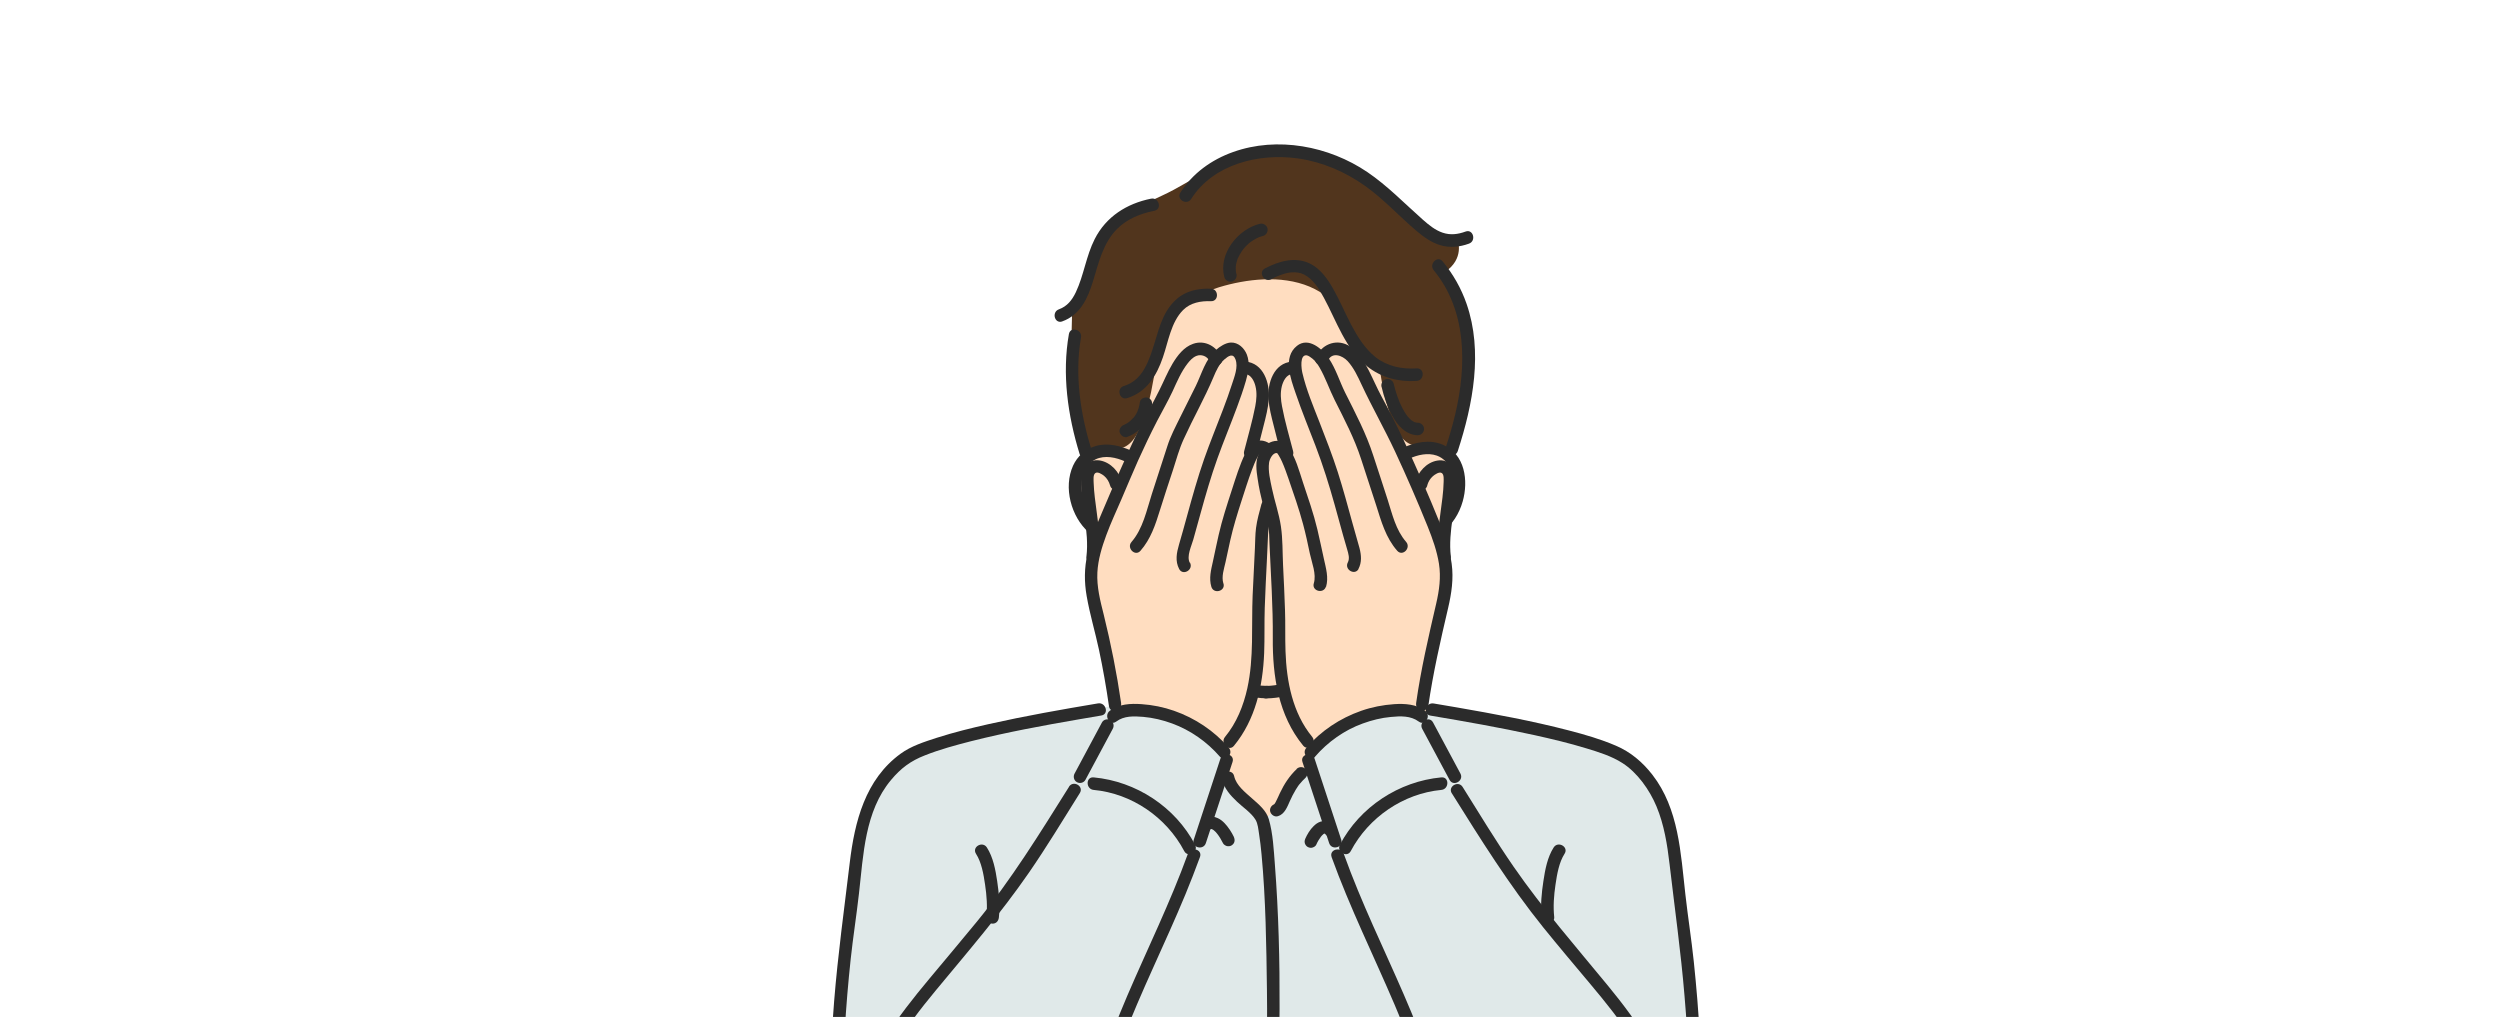 <?xml version="1.0" encoding="UTF-8"?>
<svg xmlns="http://www.w3.org/2000/svg" xmlns:xlink="http://www.w3.org/1999/xlink" id="_レイヤー_1" data-name="レイヤー 1" viewBox="0 0 295 120">
  <defs>
    <style>
      .cls-1 {
        fill: none;
      }

      .cls-2, .cls-3 {
        fill: #ffddc0;
      }

      .cls-2, .cls-4 {
        fill-rule: evenodd;
      }

      .cls-5 {
        fill: #2b2b2b;
      }

      .cls-6 {
        fill: #e0e9e9;
      }

      .cls-7 {
        clip-path: url(#clippath);
      }

      .cls-4 {
        fill: #51351d;
      }
    </style>
    <clipPath id="clippath">
      <rect class="cls-1" width="295" height="120"></rect>
    </clipPath>
  </defs>
  <g class="cls-7">
    <g>
      <g>
        <path class="cls-4" d="M126.5,36.75s.69-1.15,1.49-3.67c.69-2.06,1.37-5.27,3.55-6.87,1.72-1.26,3.44-2.18,5.5-3.09,4.01-1.83,7.1-4.7,11.46-5.16,5.5-.57,11.92,1.72,15.01,5.04,1.49,1.6,4.01,4.12,5.96,5.16,1.26.69,2.52.11,2.52.11,0,0,.92,2.29-1.6,3.9,0,0,2.29,5.27,2.52,6.76.92,7.22-2.06,14.78-2.06,14.78l-42.85.23-1.72-7.79.23-9.4Z"></path>
        <path class="cls-2" d="M130.86,52.91c1.15,0,3.67,1.15,5.27-8.25.34-1.95.57-6.07,2.98-8.48,1.49-1.6,12.03-5.84,17.76-.92,1.15,1.03,2.29,3.67,3.44,5.39,1.26,1.95,2.52,2.98,2.52,2.98,0,0,.92,7.45,3.44,8.71,2.52,1.26,3.55-.11,4.24.69,5.5,7.68-4.01,10.43-4.01,10.43,0,0-.46,3.09-1.95,6.19-1.49,3.09-3.9,6.19-3.9,6.19,0,0-1.49,9.74,1.03,12.03,1.64,1.47-5.77,9.07-13.12,9.15-7.54.07-15.03-7.41-13.11-8.57,3.32-2.06,2.18-12.83,2.18-12.83,0,0-2.06-2.98-3.44-6.07-1.37-3.09-2.18-6.42-2.18-6.42,0,0-3.09-.23-4.47-2.64-1.6-2.75-1.26-7.56,3.32-7.56Z"></path>
        <path class="cls-5" d="M149.42,80.93c-2.74-.02-5.51-1.46-7.72-2.96-3.34-2.28-5.98-5.52-7.3-9.35-.8-2.3-1.28-4.7-1.79-7.08-.2-.93-1.63-.54-1.43.39.97,4.47,1.91,8.91,4.76,12.61,2.35,3.04,5.52,5.45,9.09,6.87,1.39.55,2.89.98,4.39.99.95,0,.95-1.47,0-1.48h0Z"></path>
        <path class="cls-5" d="M133.52,53.19c-1.33-.6-2.85-.98-4.29-.54-1.16.35-2.11,1.2-2.61,2.3-1.16,2.56-.24,6.03,1.84,7.86,1.08.95,2.42,1.51,3.81,1.81.93.2,1.32-1.23.39-1.43-2.15-.46-3.98-1.62-4.69-3.79-.57-1.75-.63-4.25,1.29-5.19,1.11-.54,2.45-.23,3.52.25.37.17.79.1,1.01-.27.19-.31.1-.85-.27-1.01h0Z"></path>
        <path class="cls-5" d="M166.29,54.12c1-.45,2.18-.73,3.25-.36.79.28,1.39.94,1.67,1.72.75,2.05-.13,4.71-1.79,6.06-.87.71-1.94,1.08-3.02,1.31-.93.2-.54,1.63.39,1.43,1.21-.26,2.39-.71,3.38-1.46,1.21-.92,2.02-2.21,2.43-3.66.69-2.43.28-5.55-2.31-6.67-1.57-.68-3.27-.32-4.77.36-.37.17-.45.69-.27,1.01.21.38.65.43,1.01.27h0Z"></path>
        <path class="cls-5" d="M149.42,82.41c3-.02,6.04-1.51,8.46-3.16,3.52-2.4,6.33-5.75,7.81-9.76.91-2.45,1.41-5.01,1.97-7.56.2-.93-1.22-1.32-1.43-.39-.92,4.2-1.74,8.45-4.38,11.95-2.15,2.86-5.17,5.21-8.5,6.53-1.24.49-2.58.91-3.93.92-.95,0-.95,1.49,0,1.48h0Z"></path>
        <path class="cls-5" d="M142.89,34.07c-1.24-.05-2.53.15-3.58.86-.89.61-1.54,1.48-2,2.45-.92,1.96-1.18,4.2-2.25,6.1-.56.99-1.35,1.74-2.45,2.07-.91.28-.52,1.71.39,1.43,2.3-.7,3.48-2.65,4.22-4.81.64-1.85.96-4.16,2.39-5.59.87-.87,2.08-1.08,3.28-1.04.95.04.95-1.44,0-1.48h0Z"></path>
        <path class="cls-5" d="M128.82,53.17c-1.32-4.27-2.04-8.91-1.26-13.36.16-.93-1.26-1.33-1.43-.39-.83,4.71-.14,9.6,1.26,14.14.28.91,1.71.52,1.43-.39h0Z"></path>
        <path class="cls-5" d="M150.02,32.93c.7-.36,1.56-.71,2.27-.78.61-.06,1.17.02,1.6.25,1.05.55,1.71,1.59,2.32,2.72,1.51,2.78,2.54,6.04,5.09,8.09,1.68,1.35,3.74,1.88,5.87,1.74.94-.06.95-1.54,0-1.48-1.75.11-3.47-.23-4.86-1.33-1.25-1-2.11-2.39-2.85-3.78-.75-1.42-1.36-2.9-2.15-4.29-.66-1.16-1.51-2.37-2.74-2.97-1.75-.85-3.67-.28-5.3.57-.85.44-.1,1.71.75,1.28h0Z"></path>
        <path class="cls-5" d="M169.18,31.89c3.93,4.78,3.89,11.24,2.54,16.98-.32,1.34-.7,2.65-1.13,3.96-.3.91,1.13,1.3,1.43.39,1.79-5.51,2.99-11.72,1.04-17.36-.64-1.84-1.59-3.51-2.83-5.02-.61-.74-1.65.32-1.05,1.05h0Z"></path>
        <path class="cls-5" d="M145.89,32.32c-.02-.06-.03-.12-.04-.18-.01-.06-.03-.19-.01-.05-.01-.13-.02-.25-.02-.38,0-.13,0-.26.02-.39-.02.17.01-.05.01-.07.01-.07.03-.13.04-.2.03-.13.07-.26.11-.39.02-.07.05-.13.07-.19.08-.21-.06.12.04-.08.13-.26.26-.51.42-.74.04-.06.08-.12.13-.18.09-.12-.04.04.06-.08.09-.11.19-.22.29-.33.1-.11.21-.21.32-.31.05-.05.11-.1.17-.14.11-.09-.05.03.08-.06.23-.16.47-.31.72-.44.03-.01.2-.09.14-.07-.05.02.12-.05.15-.06.15-.05.3-.1.45-.14.39-.1.62-.53.52-.91-.11-.39-.52-.61-.91-.52-2.59.64-4.91,3.56-4.18,6.29.1.39.53.62.91.52.39-.11.62-.52.52-.91h0Z"></path>
        <path class="cls-5" d="M140.55,23.49c2.61-4.14,8.04-5.45,12.64-4.79,2.89.42,5.59,1.59,7.95,3.28,2.18,1.56,3.96,3.54,6,5.26.84.71,1.74,1.37,2.81,1.69,1.12.34,2.3.22,3.39-.18.89-.32.5-1.75-.39-1.43-.9.33-1.79.45-2.71.14-.9-.3-1.67-.94-2.37-1.56-2.16-1.91-4.13-3.97-6.53-5.6-4.54-3.07-10.61-4.23-15.84-2.36-2.53.9-4.77,2.5-6.22,4.79-.51.81.77,1.55,1.28.75h0Z"></path>
        <path class="cls-5" d="M125.33,37.93c2.14-.76,3.03-2.73,3.65-4.76.66-2.16,1.18-4.49,2.83-6.15,1.19-1.2,2.77-1.82,4.41-2.15.93-.19.54-1.61-.39-1.43-2.87.58-5.31,2.12-6.65,4.76-1.02,2-1.28,4.27-2.23,6.28-.44.92-1.02,1.67-2,2.02-.89.32-.51,1.74.39,1.43h0Z"></path>
        <path class="cls-5" d="M163.03,45.66c.27,1.17.67,2.34,1.25,3.39.62,1.14,1.61,2.28,3.02,2.31.4,0,.74-.34.74-.74s-.34-.73-.74-.74c-.07,0-.13,0-.2-.01.22.02.01,0-.04-.02-.05-.01-.09-.03-.14-.04-.07-.03-.06-.02.04.02-.03-.01-.06-.03-.09-.04-.1-.06-.2-.12-.3-.18-.06-.05-.06-.04.03.02-.03-.02-.05-.04-.08-.07-.05-.05-.11-.09-.16-.14-.09-.09-.18-.18-.26-.28-.02-.03-.05-.06-.07-.09.06.07.06.08.01.01-.03-.05-.07-.09-.1-.14-.17-.25-.32-.51-.46-.77-.07-.13-.13-.26-.19-.39-.03-.07-.07-.15-.1-.22-.03-.08-.03-.07,0,0-.02-.04-.03-.07-.05-.11-.1-.25-.2-.51-.29-.77-.15-.46-.29-.92-.4-1.39-.09-.39-.54-.62-.91-.52-.4.11-.61.52-.52.91h0Z"></path>
        <path class="cls-5" d="M133,51.56c1.02-.34,1.91-1.18,2.41-2.13.26-.5.44-1.04.52-1.6.03-.21.03-.38-.07-.57-.09-.15-.27-.3-.44-.34-.35-.08-.85.11-.91.52-.03.23-.08.45-.14.67-.03.1-.06.19-.1.29-.02.05-.04.09-.05.14,0,0,.08-.17.03-.06-.01.02-.02.05-.03.07-.08.17-.17.33-.27.48-.05.07-.1.14-.14.2-.04.06.07-.09.06-.08-.02.02-.03.04-.04.05-.03.03-.06.07-.09.1-.1.11-.21.22-.32.32-.05.04-.1.09-.15.13-.01,0-.02.02-.03.03-.08.06.09-.07.09-.07-.02,0-.07.05-.08.06-.16.12-.34.23-.52.32-.03.02-.07.03-.1.05-.01,0-.03.01-.04.02-.06.03.22-.09.13-.06-.02,0-.05.02-.07.03-.37.12-.64.52-.52.91.12.36.52.65.91.52h0Z"></path>
      </g>
      <g>
        <path class="cls-6" d="M131.71,84.24c.73-.42,1.65-.48,2.51-.45,3.41.13,6.76,1.56,9.24,3.9.36.34.69.69,1.01,1.06l.25.95c-.2.6-.4,1.21-.6,1.81l.79.26c.38,1.97,3.7,3.61,4.07,5.01l1.62-1.19c.81-.24.91-2.46,2.93-4.34l1.23-.41c.92,2.81,1.85,5.62,2.77,8.43l.3,1.65c2.96,8.2,6.79,15.04,9.75,23.24,1.52,4.23,3.06,8.5,5.41,12.35,3.18,5.22,9.34,12.66,13.04,14.63.04.02.08.04.12.06-.19,5.98-.2,16.27,0,21.37l-73.03-.03c.25-6.16.1-15.31-.19-21.56-.1.06-.19.11-.29.16-3.71,1.96-8.75.66-10.54-4.06-1.78-4.72-3.09-9.15-3.33-13.91-.4-7.83.42-18.03,1.55-25.77.94-6.5.51-13.28,6.16-17.74,3.23-2.55,16.78-4.87,23.24-5.96l1.8-.57c.06.38.11.75.17,1.1Z"></path>
        <path class="cls-6" d="M167.52,84.29l1.46-.58c6.47,1.09,20.01,3.41,23.24,5.96,5.65,4.45,5.22,11.23,6.16,17.74,1.12,7.73,1.94,17.94,1.54,25.77-.25,4.76-1.54,9.2-3.33,13.91-1.77,4.67-6.72,5.99-10.42,4.11-.04-.02-.08-.03-.12-.06-3.71-1.97-9.86-9.41-13.04-14.63-2.35-3.84-3.89-8.11-5.41-12.35-2.96-8.2-6.79-15.04-9.75-23.24l-.3-1.65c-.92-2.82-1.85-5.62-2.77-8.43-.13-.38-.25-.76-.38-1.14l.25-.95c.16-.18.32-.37.49-.55,2.52-2.65,6.11-4.29,9.77-4.42.89-.03,1.86.05,2.61.51Z"></path>
        <path class="cls-3" d="M147.76,53.54c.18-.33.36-.56.52-.68.44-.29.93-.12,1.31.22l.25-.03c-.41.34-.71.85-.77,1.23-.12.73-.03,1.48.09,2.21.18,1.19.43,2.19.65,3.06l-.23.06c-.34,1.31-.65,2.34-.68,3.27-.11,3.33-.49,8.85-.44,12.18.06,4.38-.56,9.04-3.37,12.39l-1.61.23c-2.48-2.35-5.83-3.78-9.24-3.9-.87-.03-1.78.03-2.51.45-.05-.36-.1-.72-.17-1.1-.48-3.18-1.19-7.1-1.9-9.97-.38-1.54-.8-3.09-.89-4.68-.05-.92.05-1.86.26-2.82.6-2.78,2.06-5.63,3.06-8.06.05-.11.09-.22.14-.33,1.49-3.57,3.14-7.1,5.02-10.49.87-1.58,2.05-5.28,4.1-5.64.87-.15,1.82.4,2.12,1.23h.02c.15-.2.34-.4.55-.59.17-.16.85-.56,1.07-.63.67-.19,1.29.5,1.45,1.18.07.33.09.65.05.99l.36.03c.8.03,1.45.72,1.75,1.46.6,1.47.22,3.14-.17,4.68-.33,1.3-.67,2.61-1,3.91l.24.11Z"></path>
        <path class="cls-3" d="M167.32,57.62c-.05-.11-.09-.21-.14-.32l.52-.22c.2-.8.76-1.5,1.5-1.86.41-.2.92-.29,1.31-.06.53.32.6,1.05.59,1.67-.08,3.06-1.02,5.84-.63,8.82l-.07.02c-.6-2.78-2.06-5.63-3.07-8.06Z"></path>
        <path class="cls-3" d="M155.94,42.41h.02c.3-.85,1.24-1.39,2.12-1.24,2.04.36,3.22,4.06,4.1,5.64,1.88,3.39,3.53,6.91,5.01,10.49.05.11.09.21.14.32,1.01,2.43,2.47,5.27,3.07,8.06.21.95.31,1.9.26,2.82-.09,1.58-.51,3.13-.89,4.68-.81,3.28-1.46,6.6-1.94,9.96l1.16.59-1.46.58c-.75-.46-1.72-.53-2.61-.51-3.66.13-7.25,1.77-9.77,4.42l-.81-.75c-2.81-3.35-3.44-8.01-3.37-12.39.05-3.32-.33-8.85-.45-12.18-.03-.95-.35-1.99-.7-3.33-.22-.87-.47-1.88-.65-3.06-.11-.73-.21-1.48-.09-2.21.06-.38.37-.9.77-1.23.38-.32.85-.48,1.28-.19.17.11.34.35.52.68l.24-.11c-.33-1.3-.66-2.61-.99-3.91-.39-1.54-.77-3.2-.18-4.68.3-.74.95-1.43,1.76-1.46l.36-.03c-.03-.33-.02-.66.05-.99.15-.68.77-1.38,1.45-1.18.22.06.9.46,1.07.63.21.2.39.4.55.6Z"></path>
        <path class="cls-3" d="M128.94,65.66c.38-2.98-.56-5.76-.63-8.82-.02-.62.05-1.35.59-1.67.39-.24.9-.14,1.31.06.73.36,1.3,1.06,1.5,1.86l.51.21c-.05.11-.09.22-.14.33-1,2.43-2.47,5.27-3.06,8.06l-.07-.02Z"></path>
      </g>
      <g>
        <path class="cls-5" d="M168.41,57.29c.12-.43.33-.8.67-1.1.21-.18.75-.57,1.05-.37.28.18.22.75.22,1.03-.01.62-.07,1.25-.14,1.87-.26,2.32-.77,4.62-.49,6.96.05.4.31.73.74.74.36,0,.79-.34.74-.74-.36-3.06.68-6,.63-9.04-.02-1.31-.77-2.54-2.24-2.29-1.28.22-2.26,1.35-2.6,2.56-.25.92,1.17,1.31,1.43.39h0Z"></path>
        <path class="cls-5" d="M156.47,69.26c.33-1.11-.01-2.21-.25-3.31-.26-1.16-.49-2.32-.77-3.48-.45-1.89-1.1-3.73-1.71-5.57-.45-1.37-.86-2.96-1.73-4.14-1.04-1.42-2.8-.58-3.46.76-.45.91-.3,2-.15,2.97.15,1.05.38,2.08.64,3.11.21.8.44,1.6.6,2.41.14.71.13,1.44.16,2.16.16,3.7.42,7.41.39,11.11-.04,4.48.66,9.16,3.59,12.71.61.73,1.65-.32,1.05-1.05-2.31-2.81-3.02-6.55-3.14-10.09-.06-1.63,0-3.26-.06-4.89-.06-1.76-.14-3.53-.23-5.29-.07-1.5-.03-3.05-.25-4.54-.22-1.52-.75-2.99-1.06-4.49-.2-.97-.47-2.04-.34-3.04.05-.4.44-1.23.94-1.13.02,0,0-.02.09.1,0-.01.08.12.1.15.15.23.27.49.39.74.3.67.54,1.36.78,2.05.6,1.76,1.23,3.53,1.71,5.33.31,1.15.56,2.31.8,3.47.23,1.08.8,2.44.47,3.52-.28.91,1.15,1.3,1.43.39h0Z"></path>
        <path class="cls-5" d="M152.59,53.25c-.45-1.76-.98-3.52-1.31-5.3-.15-.78-.22-1.61-.02-2.39.15-.57.52-1.36,1.2-1.41.94-.07.95-1.55,0-1.48-2.17.17-2.92,2.56-2.78,4.42.08,1.06.35,2.09.61,3.11.29,1.15.58,2.3.87,3.45.23.92,1.66.53,1.43-.39h0Z"></path>
        <path class="cls-5" d="M160.29,67.15c.42-.8.35-1.63.13-2.48-.27-1-.57-1.98-.84-2.98-.55-2-1.09-4-1.72-5.98-.64-1.99-1.4-3.94-2.16-5.89-.74-1.9-1.56-3.83-2.02-5.82-.11-.46-.35-2.19.52-2.07.2.03.52.27.68.4.34.27.61.66.83,1.04.7,1.21,1.15,2.57,1.78,3.83,1.15,2.29,2.33,4.53,3.12,6.97.58,1.81,1.19,3.62,1.77,5.43.61,1.92,1.13,3.84,2.49,5.39.63.72,1.67-.33,1.05-1.05-1.22-1.4-1.63-3.26-2.18-4.98-.55-1.73-1.13-3.46-1.69-5.19-.84-2.61-2.1-5-3.33-7.45-.65-1.31-1.09-2.8-1.91-4.01-.76-1.13-2.4-2.59-3.77-1.5-1.7,1.35-.73,3.91-.16,5.58.71,2.09,1.55,4.13,2.34,6.19.88,2.29,1.61,4.63,2.27,6.99.34,1.21.67,2.41,1,3.62.16.56.32,1.11.48,1.66.14.48.32,1.05.07,1.52-.44.84.84,1.59,1.28.75h0Z"></path>
        <path class="cls-5" d="M156.67,42.61c.48-1.16,1.74-.66,2.35,0,.73.8,1.21,1.84,1.66,2.81,1.24,2.65,2.69,5.19,3.93,7.84,1.36,2.92,2.65,5.89,3.86,8.88.57,1.42,1.09,2.88,1.33,4.39.25,1.59.03,3.15-.33,4.7-.9,3.89-1.8,7.74-2.36,11.7-.06.4.1.79.52.91.35.1.85-.12.91-.52.56-3.91,1.44-7.73,2.34-11.58.4-1.72.66-3.44.42-5.21-.23-1.66-.77-3.25-1.39-4.79-1.34-3.32-2.78-6.63-4.31-9.87-.8-1.7-1.65-3.38-2.55-5.03-.56-1.03-1.01-2.1-1.54-3.14-.58-1.12-1.32-2.39-2.48-2.98-1.49-.76-3.15-.01-3.77,1.48-.36.88,1.07,1.26,1.43.39h0Z"></path>
        <path class="cls-5" d="M132.41,56.9c-.34-1.21-1.32-2.33-2.6-2.56-1.48-.25-2.22.98-2.24,2.29-.05,3.04.99,5.99.63,9.04-.05.4.37.74.74.74.44,0,.69-.34.74-.74.28-2.34-.23-4.64-.49-6.96-.07-.59-.12-1.18-.14-1.77,0-.29-.08-.88.18-1.1.28-.24.82.13,1.04.3.36.3.59.69.72,1.14.25.92,1.68.53,1.43-.39h0Z"></path>
        <path class="cls-5" d="M148.86,59.45c-.25.95-.53,1.89-.65,2.86-.1.78-.09,1.58-.13,2.37-.09,1.86-.19,3.72-.27,5.59-.15,3.63.16,7.35-.62,10.92-.46,2.09-1.27,4.11-2.64,5.77-.6.73.44,1.78,1.05,1.05,2.54-3.08,3.41-7.03,3.57-10.94.07-1.79.01-3.58.07-5.36.06-1.92.17-3.84.26-5.76.05-.96.09-1.92.13-2.87.04-1.1.38-2.16.66-3.22.24-.92-1.18-1.31-1.43-.39h0Z"></path>
        <path class="cls-5" d="M144.36,68.86c-.25-.83.07-1.7.25-2.52.19-.86.37-1.72.56-2.58.35-1.55.81-3.05,1.3-4.57.41-1.26.8-2.53,1.27-3.78.18-.47.36-.94.6-1.39.07-.13.2-.37.26-.44.04-.05.17-.12.05-.08.18-.06.26-.03.42.1.74.58,1.79-.46,1.05-1.05-.67-.53-1.49-.82-2.26-.29-.42.29-.69.78-.91,1.23-.67,1.38-1.12,2.87-1.59,4.32-.57,1.76-1.15,3.51-1.56,5.32-.24,1.04-.45,2.09-.68,3.14-.22.99-.48,1.97-.18,2.97.27.91,1.7.52,1.43-.39h0Z"></path>
        <path class="cls-5" d="M148.24,53.64c.28-1.12.57-2.24.85-3.35.27-1.06.55-2.12.63-3.21.14-1.86-.61-4.25-2.78-4.42-.95-.07-.94,1.4,0,1.48.68.05,1.06.84,1.2,1.41.2.78.13,1.61-.02,2.39-.34,1.78-.87,3.54-1.31,5.3-.23.92,1.19,1.32,1.43.39h0Z"></path>
        <path class="cls-5" d="M140.39,66.4c-.4-.77.21-1.98.42-2.74.3-1.05.59-2.11.88-3.17.59-2.14,1.21-4.28,1.96-6.38.73-2.04,1.57-4.04,2.32-6.07.38-1.02.74-2.04,1.04-3.08.29-.99.51-2.12.12-3.12-.3-.76-1.01-1.45-1.88-1.42-.62.02-1.31.47-1.76.87-1.26,1.11-1.68,2.81-2.39,4.26-.61,1.24-1.24,2.47-1.85,3.71-.54,1.1-1.13,2.21-1.5,3.38-.61,1.89-1.22,3.77-1.83,5.65-.62,1.92-1.04,4.09-2.4,5.66-.62.71.42,1.76,1.05,1.05,1.22-1.39,1.77-3.08,2.31-4.82.49-1.59,1.02-3.16,1.54-4.75.39-1.21.72-2.44,1.25-3.6.57-1.25,1.19-2.48,1.81-3.7.6-1.2,1.19-2.39,1.71-3.63.31-.74.67-1.55,1.29-2.09.46-.4,1.02-.79,1.31,0,.34.91-.14,2.07-.42,2.94-.32,1-.68,1.98-1.05,2.96-.74,1.95-1.54,3.88-2.23,5.85-.77,2.21-1.4,4.47-2.02,6.73-.31,1.13-.62,2.26-.95,3.38-.28.97-.47,1.93.02,2.87.44.84,1.72.1,1.28-.75h0Z"></path>
        <path class="cls-5" d="M144.16,42.22c-.55-1.32-1.96-2.15-3.37-1.65-1.1.38-1.85,1.38-2.43,2.34-.6,1.01-1.04,2.1-1.56,3.14-.76,1.54-1.62,3.03-2.38,4.57-1.6,3.27-3.01,6.64-4.44,9.98-.66,1.54-1.29,3.11-1.66,4.75-.38,1.68-.39,3.31-.09,5.01.37,2.13,1,4.21,1.45,6.32.47,2.21.86,4.43,1.18,6.66.14.94,1.56.54,1.43-.39-.51-3.51-1.2-6.98-2.05-10.42-.41-1.63-.84-3.29-.75-4.99.08-1.51.53-2.98,1.05-4.39.53-1.44,1.18-2.83,1.79-4.24.66-1.52,1.28-3.05,1.96-4.56.71-1.57,1.45-3.13,2.24-4.66.61-1.18,1.28-2.33,1.84-3.53.51-1.11,1-2.28,1.75-3.25.28-.36.62-.74,1.05-.91.57-.24,1.31.03,1.55.62.36.87,1.79.49,1.43-.39h0Z"></path>
        <g>
          <path class="cls-5" d="M153.02,90.74c-.85.8-1.49,1.78-1.99,2.84-.16.35-.31.7-.49,1.04-.04.07-.07.14-.12.2-.02.03-.04.06-.06.09-.06.1.13-.13.04-.05-.02.01-.04.04-.06.06-.07.08-.06-.03.07-.05-.02,0-.04.03-.06.04-.1.05.21-.07.06-.03-.37.12-.64.52-.52.91.12.37.51.64.91.52.8-.25,1.1-1.11,1.41-1.8.21-.46.43-.91.69-1.33.08-.13.17-.26.25-.39.04-.06.08-.11.12-.17.1-.13-.04.05.06-.07.22-.27.46-.53.72-.77.28-.27.29-.78,0-1.05-.3-.28-.74-.28-1.05,0h0Z"></path>
          <path class="cls-5" d="M144.21,91.99c.24,1.05,1,1.89,1.76,2.61.7.67,1.65,1.28,2.17,2.11.3.48.34,1.16.43,1.7.13.79.21,1.58.29,2.38.5,5.33.57,10.7.64,16.05.08,5.77-.1,11.52-.34,17.29-.24,5.99-.38,11.98-.27,17.98.11,6.36.44,12.71.44,19.06,0,.95,1.48.95,1.48,0,0-5.64-.26-11.27-.4-16.9-.14-6.09-.09-12.16.15-18.25.44-11.31.75-22.66-.12-33.96-.14-1.78-.22-3.68-.72-5.4-.3-1.02-1.18-1.74-1.95-2.42-.81-.73-1.89-1.54-2.14-2.66-.21-.93-1.64-.54-1.43.39h0Z"></path>
          <path class="cls-5" d="M157.59,97.52c-.31-.36-.72-.6-1.2-.64-.35-.03-.73.1-1.01.29-.51.36-.88.87-1.17,1.41-.06.11-.12.23-.17.35-.08.19-.13.36-.07.57.05.17.18.36.34.44.17.09.38.14.57.07.17-.05.37-.17.44-.34.15-.35.36-.7.59-1-.04.05-.08.1-.12.15.13-.16.26-.31.42-.44-.05.04-.1.08-.15.12.09-.07.18-.13.28-.17-.06.02-.12.05-.18.07.07-.03.15-.05.23-.07-.07,0-.13.02-.2.03.07,0,.14,0,.2,0-.07,0-.13-.02-.2-.03.07.01.13.03.19.05-.06-.02-.12-.05-.18-.07.08.04.16.08.23.14-.05-.04-.1-.08-.15-.12.09.07.16.15.24.23.25.29.79.28,1.05,0,.29-.31.27-.73,0-1.05h0Z"></path>
          <path class="cls-5" d="M145.6,98.76c-.14-.29-.3-.57-.48-.84-.36-.53-.81-1.09-1.4-1.37-.41-.19-.89-.28-1.33-.11-.19.07-.34.16-.44.34-.09.16-.13.39-.07.57.06.18.17.35.34.44.17.09.39.15.57.07.07-.03.14-.05.21-.06-.07,0-.13.02-.2.03.08-.01.16-.01.25,0-.07,0-.13-.02-.2-.03.1.01.19.04.28.08-.06-.02-.12-.05-.18-.07.13.06.25.13.36.22-.05-.04-.1-.08-.15-.12.22.17.41.38.58.61-.04-.05-.08-.1-.12-.15.27.35.5.73.69,1.12.07.16.28.29.44.34.18.05.41.03.57-.07.16-.1.3-.25.34-.44.05-.2.01-.38-.07-.57h0Z"></path>
        </g>
        <path class="cls-5" d="M155.17,89.29c1.52-1.75,3.45-3.13,5.64-3.92,1.07-.39,2.19-.67,3.32-.77,1.13-.11,2.34-.16,3.29.55.76.57,1.5-.71.75-1.28-1.04-.78-2.39-.86-3.65-.78-1.33.09-2.66.35-3.91.79-2.49.87-4.74,2.37-6.47,4.37-.62.72.42,1.77,1.05,1.05h0Z"></path>
        <path class="cls-5" d="M167.82,86c1.08,2.01,2.16,4.02,3.23,6.03.45.84,1.73.09,1.28-.75-1.08-2.01-2.16-4.02-3.23-6.03-.45-.84-1.73-.09-1.28.75h0Z"></path>
        <path class="cls-5" d="M153.69,89.91c1.05,3.19,2.1,6.38,3.15,9.58.3.9,1.72.51,1.43-.39-1.05-3.19-2.1-6.38-3.15-9.58-.3-.9-1.73-.51-1.43.39h0Z"></path>
        <path class="cls-5" d="M170.08,91.73c-5.01.47-9.61,3.48-11.97,7.95-.44.84.83,1.59,1.28.75,2.1-3.98,6.19-6.79,10.69-7.22.94-.09.95-1.57,0-1.48h0Z"></path>
        <path class="cls-5" d="M171.31,93.6c3.4,5.43,6.77,10.84,10.8,15.84,1.82,2.25,3.7,4.47,5.56,6.69,1.82,2.17,3.6,4.37,5.1,6.77,1.72,2.75,2.97,5.73,3.43,8.96.13.94,1.56.54,1.43-.39-.82-5.85-4.25-10.72-7.91-15.18-3.79-4.61-7.7-9.09-11.1-14-2.12-3.07-4.05-6.27-6.03-9.43-.5-.8-1.78-.06-1.28.75h0Z"></path>
        <path class="cls-5" d="M157.13,101.14c2.15,5.95,4.96,11.62,7.44,17.43,2.46,5.76,4.12,11.9,7.22,17.37,2.47,4.36,5.7,8.46,9.21,12.04,1.39,1.41,2.91,2.89,4.67,3.82,1.85.98,4.05,1.24,6.07.7,2.06-.55,3.82-1.94,4.89-3.78.74-1.27,1.17-2.74,1.64-4.13.52-1.54,1-3.09,1.38-4.67,1.38-5.72,1.23-11.67.93-17.51-.15-2.97-.4-5.94-.71-8.91-.28-2.67-.7-5.32-1-7.99-.55-4.85-.77-10.07-3.89-14.09-1.17-1.5-2.57-2.69-4.31-3.43-1.77-.76-3.63-1.3-5.48-1.78-4.4-1.15-8.89-1.97-13.37-2.75-.88-.15-1.77-.3-2.65-.45-.93-.16-1.33,1.27-.39,1.43,4.1.69,8.2,1.41,12.26,2.3,2.07.46,4.14.95,6.16,1.57,1.45.44,2.97.91,4.26,1.74,1.72,1.1,3.19,3.14,4.01,5.12.9,2.16,1.27,4.51,1.54,6.82.6,5.16,1.33,10.32,1.76,15.5.46,5.49.79,11.11.35,16.61-.25,3.06-.96,6.06-1.9,8.97-.77,2.4-1.44,5.18-3.51,6.82-1.48,1.17-3.48,1.65-5.34,1.3-1.84-.35-3.31-1.45-4.67-2.67-3.54-3.17-6.59-7.03-9.19-10.99-1.54-2.34-2.82-4.83-3.9-7.43-1.16-2.8-2.11-5.69-3.21-8.51-2.19-5.6-4.88-10.97-7.17-16.53-.59-1.43-1.15-2.87-1.67-4.32-.32-.89-1.75-.51-1.43.39h0Z"></path>
        <path class="cls-5" d="M126.14,92.85c-3.44,5.48-6.82,10.98-10.93,15.98-1.84,2.24-3.71,4.46-5.57,6.69-1.84,2.21-3.66,4.48-5.16,6.94-1.68,2.76-2.93,5.78-3.38,8.99-.06.4.1.79.52.91.35.1.85-.12.91-.52.81-5.81,4.25-10.57,7.9-14.98,3.76-4.54,7.6-8.99,10.96-13.85,2.12-3.07,4.05-6.27,6.03-9.43.51-.81-.77-1.55-1.28-.75h0Z"></path>
        <path class="cls-5" d="M140.17,100.75c-2.07,5.72-4.76,11.18-7.16,16.77-1.2,2.8-2.27,5.63-3.31,8.49-1.05,2.86-2.16,5.71-3.6,8.4-2.32,4.33-5.44,8.34-8.8,11.89-2.56,2.7-5.7,5.82-9.77,4.81-2-.5-3.58-1.88-4.46-3.73-.65-1.36-1.09-2.86-1.55-4.3-.47-1.46-.88-2.94-1.21-4.45-1.21-5.53-.95-11.35-.63-16.97.16-2.83.4-5.65.7-8.47.28-2.6.69-5.18.98-7.77.52-4.56.69-9.69,3.78-13.38,1.15-1.38,2.31-2.25,3.98-2.9,1.76-.7,3.61-1.2,5.44-1.67,4.23-1.07,8.53-1.86,12.82-2.6.86-.15,1.72-.29,2.58-.44.94-.16.54-1.58-.39-1.43-4.3.72-8.59,1.48-12.84,2.43-2.08.47-4.16.98-6.19,1.63-1.45.47-3.03.97-4.27,1.88-4.17,3.03-5.42,8.01-6,12.86-.65,5.43-1.4,10.86-1.84,16.32-.23,2.9-.39,5.81-.44,8.71-.05,2.87-.07,5.77.28,8.62.39,3.16,1.19,6.23,2.22,9.23.85,2.47,1.66,4.89,3.82,6.51,1.67,1.25,3.82,1.77,5.88,1.5,1.99-.26,3.62-1.25,5.14-2.5,1.82-1.5,3.43-3.25,4.96-5.04,1.68-1.97,3.27-4.03,4.73-6.18,1.59-2.33,2.93-4.79,4.05-7.38,1.24-2.87,2.24-5.83,3.35-8.76,2.23-5.87,5.06-11.49,7.46-17.29.6-1.46,1.18-2.94,1.72-4.42.32-.9-1.1-1.28-1.43-.39h0Z"></path>
        <path class="cls-5" d="M145,88.24c-1.73-2-3.98-3.5-6.47-4.37-1.23-.43-2.52-.69-3.82-.78-1.28-.09-2.68-.03-3.75.78-.75.57-.01,1.85.75,1.28.92-.7,2.09-.65,3.19-.56,1.16.1,2.32.38,3.41.78,2.18.8,4.12,2.17,5.64,3.92.62.72,1.67-.33,1.05-1.05h0Z"></path>
        <path class="cls-5" d="M130.03,85.25c-1.08,2.01-2.16,4.02-3.23,6.03-.19.35-.09.81.27,1.01.34.2.82.09,1.01-.27,1.08-2.01,2.16-4.02,3.23-6.03.19-.35.09-.8-.27-1.01-.34-.2-.82-.09-1.01.27h0Z"></path>
        <path class="cls-5" d="M144.01,89.52c-1.05,3.19-2.1,6.38-3.15,9.58-.3.91,1.13,1.29,1.43.39,1.05-3.19,2.1-6.38,3.15-9.58.3-.91-1.13-1.29-1.43-.39h0Z"></path>
        <path class="cls-5" d="M129.05,93.21c4.5.42,8.59,3.23,10.69,7.22.44.84,1.72.1,1.28-.75-2.35-4.47-6.96-7.48-11.97-7.95-.95-.09-.94,1.39,0,1.48h0Z"></path>
        <path class="cls-5" d="M183.4,108.24c-.14-1.27-.04-2.6.15-3.86.18-1.24.42-2.63,1.07-3.64.52-.8-.76-1.54-1.28-.75-.75,1.16-1.02,2.65-1.22,3.99-.21,1.39-.36,2.84-.2,4.25.04.4.31.74.74.74.37,0,.78-.34.74-.74h0Z"></path>
        <path class="cls-5" d="M117.87,108.24c.16-1.41,0-2.86-.2-4.25-.2-1.34-.47-2.83-1.22-3.99-.52-.8-1.8-.06-1.28.75.65,1.01.89,2.4,1.07,3.64.19,1.26.29,2.59.15,3.86-.04.4.37.74.74.74.44,0,.7-.34.74-.74h0Z"></path>
      </g>
    </g>
  </g>
</svg>
